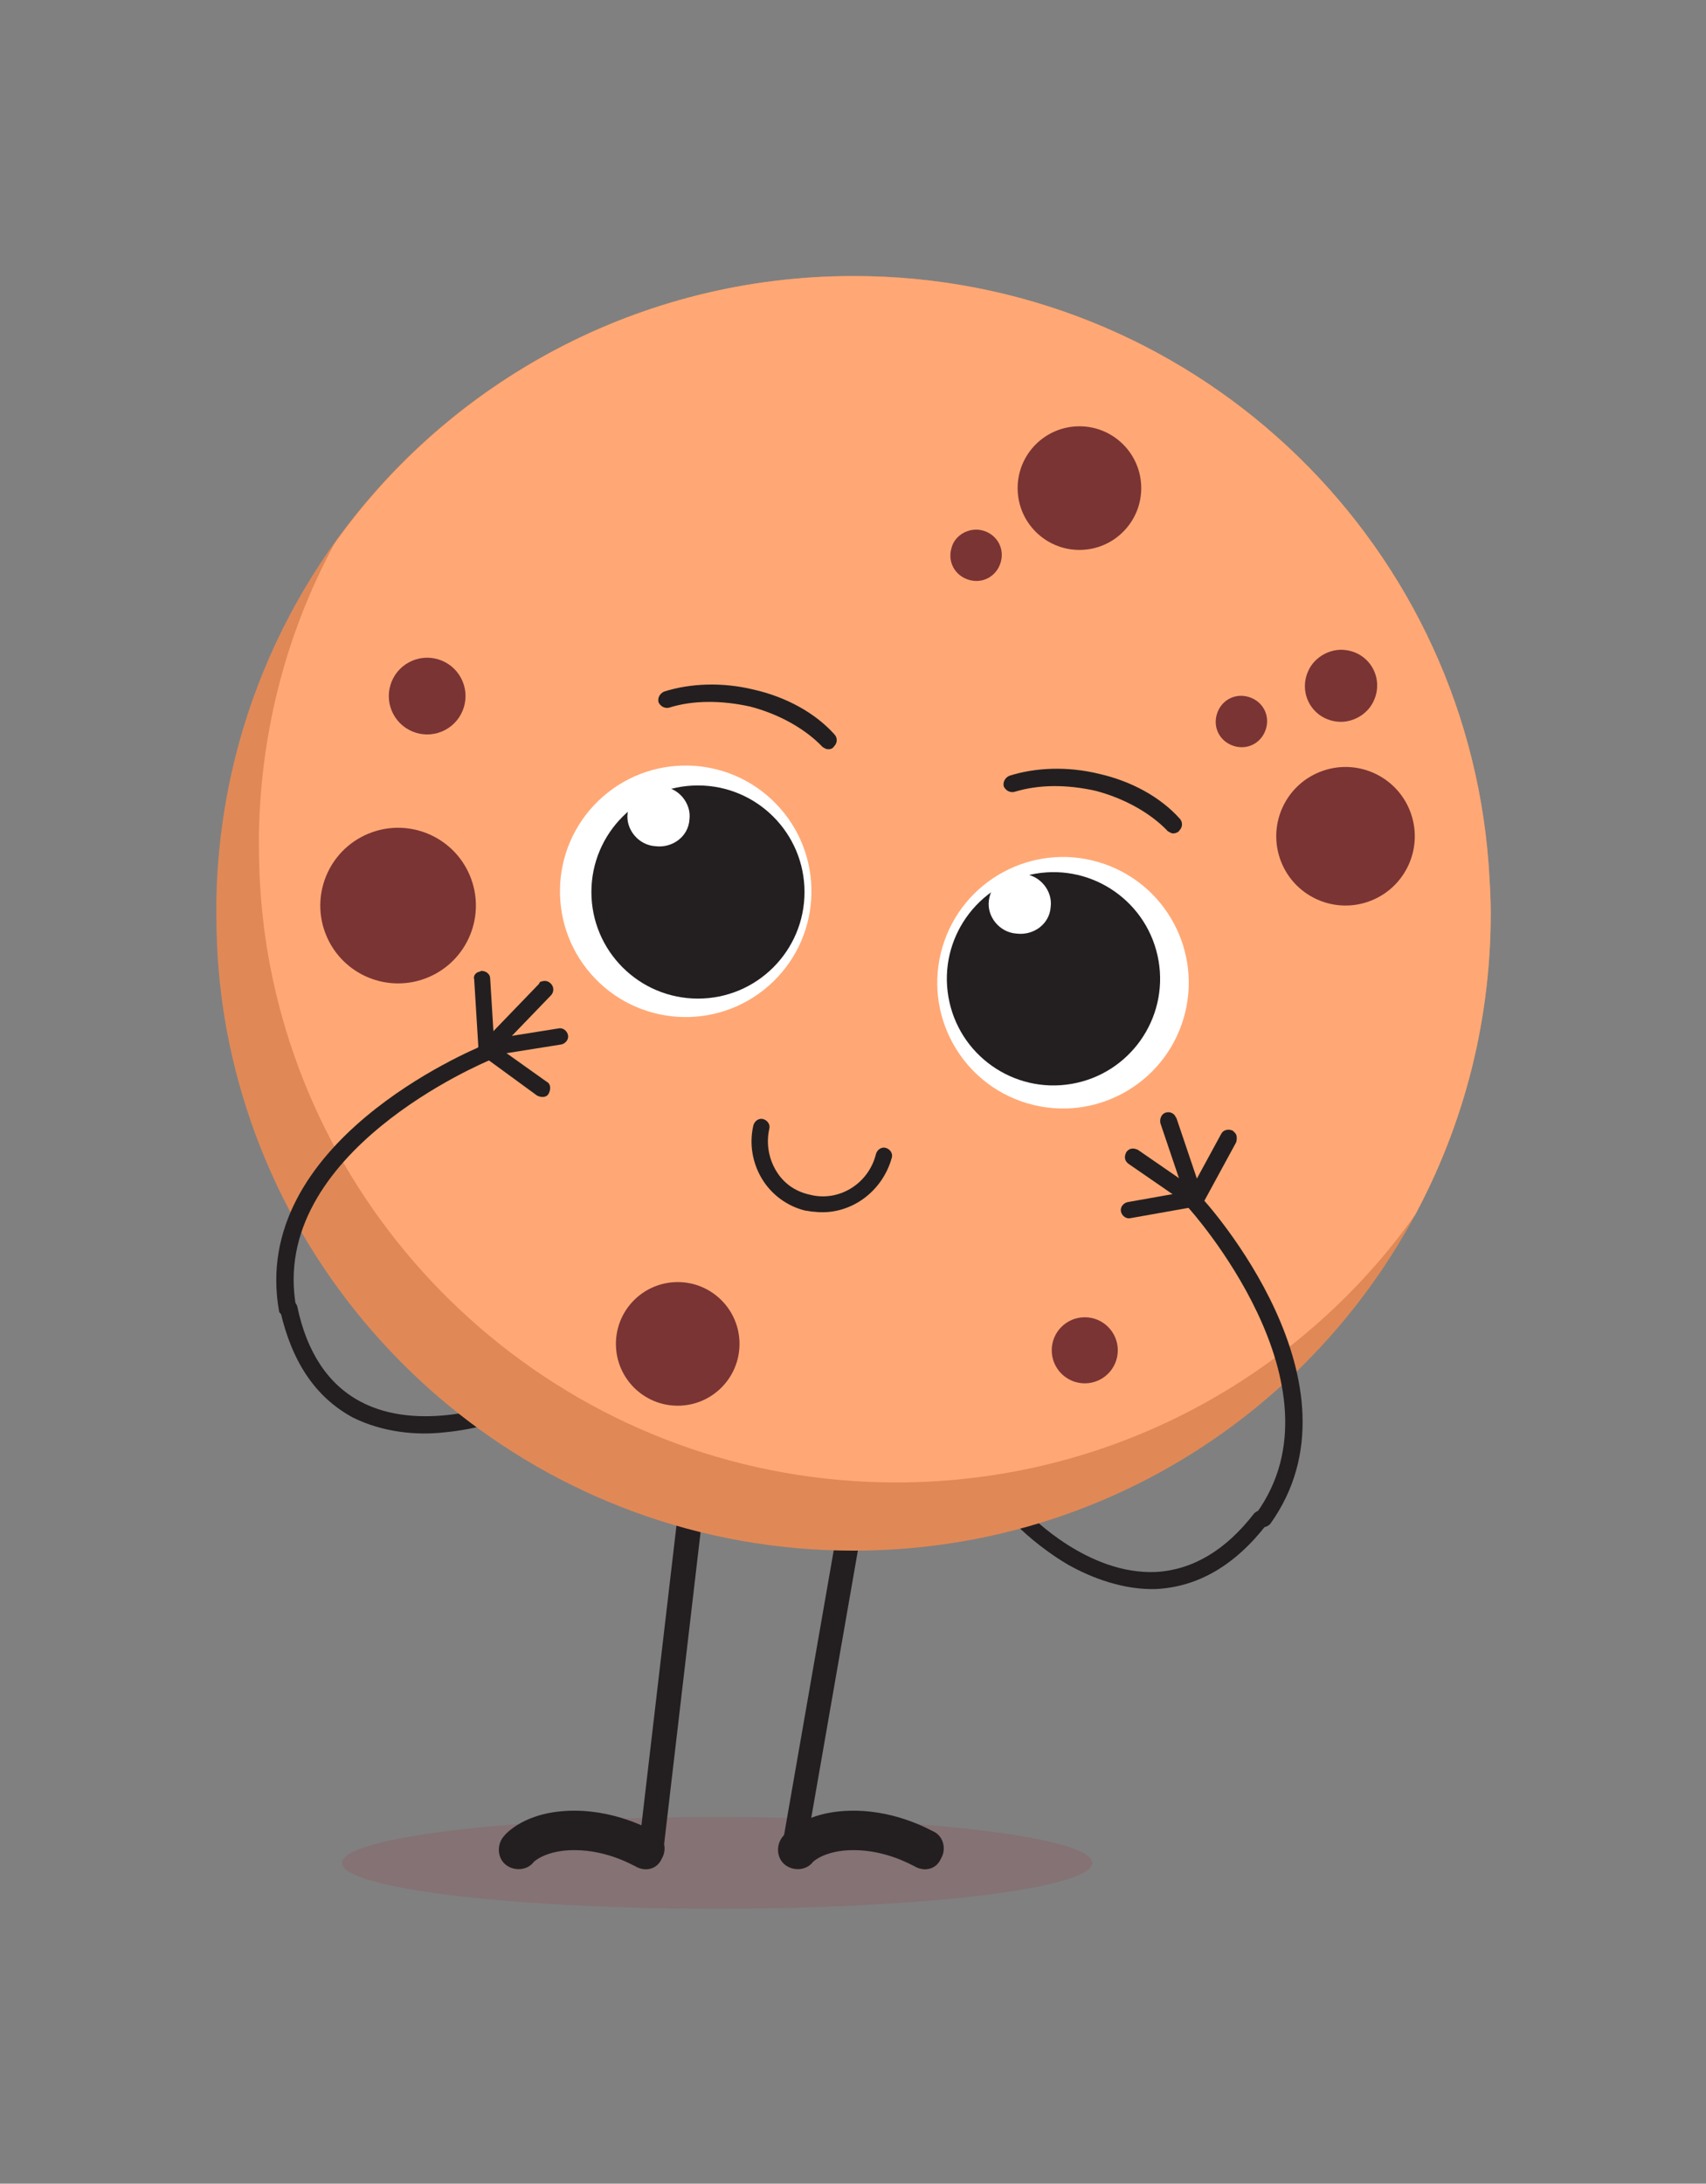 <?xml version="1.0" encoding="utf-8"?>
<!-- Generator: Adobe Illustrator 26.5.0, SVG Export Plug-In . SVG Version: 6.00 Build 0)  -->
<svg version="1.1" xmlns="http://www.w3.org/2000/svg" xmlns:xlink="http://www.w3.org/1999/xlink" x="0px" y="0px"
	 viewBox="0 0 160.1 204.9" style="enable-background:new 0 0 160.1 204.9;" xml:space="preserve">
<rect x="0" y="0" width="160.1" height="204.9" fill="#808080" stroke="none"/>
<style type="text/css">
	.st0{fill:#231F20;}
	.st1{opacity:0.3;fill:#91515A;}
	.st2{fill:#E08957;}
	.st3{fill:#FFA875;}
	.st4{fill:#7A3434;}
	.st5{fill:#FFFFFF;}
</style>
<g id="Layer_2">
</g>
<g id="Layer_1">
	<g>
		<g>
			<g>
				<path class="st0" d="M41.7,134.4c3.2-0.3,5.6-1.2,5.7-1.2c0.4-0.2,0.6-0.6,0.5-1c-0.2-0.4-0.6-0.6-1-0.5
					c-0.1,0-7.5,2.8-13.1-0.2c-3-1.6-5-4.6-5.9-8.9c-0.1-0.4-0.5-0.7-1-0.6c-0.4,0.1-0.7,0.5-0.6,1c1.1,4.8,3.3,8.1,6.8,10
					C35.9,134.4,39.1,134.7,41.7,134.4z"/>
			</g>
		</g>
		<g>
			<g>
				<path class="st0" d="M100.2,146.8c-2.7-1.6-4.5-3.4-4.7-3.6c-0.3-0.3-0.3-0.8,0-1.1c0.3-0.3,0.8-0.3,1.1,0
					c0.1,0.1,5.5,5.7,11.9,5.4c3.4-0.2,6.5-2,9.2-5.5c0.3-0.3,0.8-0.4,1.1-0.1c0.4,0.3,0.4,0.8,0.1,1.1c-3,3.9-6.5,5.9-10.4,6.1
					C105.5,149.2,102.5,148.1,100.2,146.8z"/>
			</g>
		</g>
		<g>
			<g>
				<ellipse class="st1" cx="67.3" cy="174.8" rx="35.2" ry="4.3"/>
				<g>
					<path class="st0" d="M61,175.1c0,0-0.1,0-0.1,0c-0.6-0.1-1.1-0.6-1-1.3l5.4-46.2c0.1-0.6,0.6-1.1,1.3-1c0.6,0.1,1.1,0.6,1,1.3
						l-5.4,46.2C62,174.7,61.6,175.1,61,175.1z"/>
				</g>
				<g>
					<path class="st0" d="M74.4,175.1c-0.1,0-0.1,0-0.2,0c-0.6-0.1-1-0.7-0.9-1.3l9-51.6c0.1-0.6,0.7-1,1.3-0.9
						c0.6,0.1,1,0.7,0.9,1.3l-9,51.6C75.4,174.7,75,175.1,74.4,175.1z"/>
				</g>
				<g>
					<path class="st0" d="M86.8,175.4c-0.3,0-0.7-0.1-1-0.3c-0.1,0-2.5-1.5-5.7-1.5c-2.7,0-3.8,1.1-3.8,1.1
						c-0.6,0.8-1.8,0.9-2.6,0.3c-0.8-0.6-0.9-1.8-0.3-2.6c0.2-0.3,2.1-2.5,6.7-2.5c4.3,0,7.5,2,7.6,2c0.9,0.5,1.1,1.7,0.6,2.5
						C88,175.1,87.4,175.4,86.8,175.4z"/>
				</g>
				<g>
					<path class="st0" d="M60.6,175.4c-0.3,0-0.7-0.1-1-0.3c-0.1,0-2.5-1.5-5.7-1.5c-2.7,0-3.8,1.1-3.8,1.1
						c-0.6,0.8-1.8,0.9-2.6,0.3c-0.8-0.6-0.9-1.8-0.3-2.6c0.2-0.3,2.1-2.5,6.7-2.5c4.3,0,7.5,2,7.6,2c0.9,0.5,1.1,1.7,0.6,2.5
						C61.8,175.1,61.2,175.4,60.6,175.4z"/>
				</g>
				<g>
					<path class="st2" d="M139.9,85.7c0,5.3-0.7,10.5-2,15.4c-6.8,25.6-30.1,44.4-57.8,44.4c-28.9,0-53-20.5-58.6-47.7
						c-0.8-3.9-1.2-7.9-1.2-12.1c0-0.4,0-0.8,0-1.2C20.9,52,47.4,25.9,80.1,25.9c31.5,0,57.3,24.3,59.6,55.2v0
						C139.8,82.6,139.9,84.2,139.9,85.7z"/>
				</g>
				<g>
					<path class="st3" d="M139.9,85.7c0,5.3-0.7,10.5-2,15.4c-1.2,4.5-2.9,8.8-5.1,12.9c-10.8,15.2-28.6,25.1-48.7,25.1
						c-28.9,0-53-20.5-58.6-47.7c-0.8-3.9-1.2-7.9-1.2-12.1c0-0.4,0-0.8,0-1.2c0.2-9.8,2.7-19,7.1-27.1C42.2,35.8,60,25.9,80.1,25.9
						c31.5,0,57.3,24.3,59.6,55.2v0C139.8,82.6,139.9,84.2,139.9,85.7z"/>
				</g>
				<circle class="st4" cx="63.6" cy="126.1" r="5.8"/>
				<circle class="st4" cx="101.3" cy="45.8" r="5.8"/>
				<path class="st4" d="M117.2,65.4c1.3,0.4,2,1.7,1.6,3c-0.4,1.3-1.7,2-3,1.6c-1.3-0.4-2-1.7-1.6-3
					C114.6,65.7,115.9,65,117.2,65.4z"/>
				<path class="st4" d="M92.3,49.8c1.3,0.4,2,1.7,1.6,3c-0.4,1.3-1.7,2-3,1.6c-1.3-0.4-2-1.7-1.6-3C89.6,50.2,91,49.4,92.3,49.8z"
					/>
				<path class="st4" d="M126.3,61c2.3,0.3,3.6,2.7,2.6,4.8c-0.6,1.3-2.1,2.1-3.5,1.9c-2.3-0.3-3.6-2.7-2.6-4.8
					C123.4,61.6,124.9,60.8,126.3,61z"/>
				<ellipse transform="matrix(0.923 -0.385 0.385 0.923 -29.794 20.878)" class="st4" cx="37.3" cy="85" rx="7.3" ry="7.3"/>
				
					<ellipse transform="matrix(0.881 -0.473 0.473 0.881 -26.127 26.752)" class="st4" cx="40.1" cy="65.3" rx="3.6" ry="3.6"/>
				<circle class="st4" cx="101.8" cy="126.7" r="3.1"/>
				
					<ellipse transform="matrix(0.945 -0.327 0.327 0.945 -18.72 45.679)" class="st4" cx="126.3" cy="78.4" rx="6.5" ry="6.5"/>
			</g>
		</g>
		<g>
			<g>
				
					<ellipse transform="matrix(0.283 -0.959 0.959 0.283 -16.905 161.827)" class="st5" cx="99.8" cy="92.2" rx="11.8" ry="11.8"/>
				<ellipse transform="matrix(0.986 -0.17 0.17 0.986 -14.159 18.123)" class="st0" cx="98.8" cy="91.8" rx="10" ry="10"/>
				
					<ellipse transform="matrix(0.719 -0.695 0.695 0.719 -40.056 68.282)" class="st5" cx="64.4" cy="83.6" rx="11.8" ry="11.8"/>
				<circle class="st0" cx="65.5" cy="83.7" r="10"/>
				<g>
					<path class="st0" d="M76.4,113.7c-0.3,0-0.6-0.1-0.8-0.1c-1.7-0.4-3.2-1.5-4.1-3c-0.9-1.5-1.2-3.3-0.8-5
						c0.1-0.4,0.5-0.7,0.9-0.6c0.4,0.1,0.7,0.5,0.6,0.9c-0.3,1.3-0.1,2.7,0.6,3.9c0.7,1.2,1.8,2,3.2,2.3c2.7,0.7,5.5-1,6.2-3.8
						c0.1-0.4,0.5-0.7,0.9-0.6c0.4,0.1,0.7,0.5,0.6,0.9C82.8,111.9,79.7,114.1,76.4,113.7z"/>
				</g>
				<g>
					<path class="st0" d="M110.1,78.2c-0.2,0-0.3-0.1-0.5-0.2c-1.6-1.7-4.1-3.1-6.8-3.8c-2.7-0.6-5.3-0.6-7.6,0.1
						c-0.4,0.1-0.8-0.1-1-0.5c-0.1-0.4,0.1-0.8,0.5-1c2.5-0.8,5.5-0.9,8.4-0.2c3.1,0.7,5.8,2.2,7.6,4.2c0.3,0.3,0.3,0.8,0,1.1
						C110.6,78.1,110.3,78.2,110.1,78.2z"/>
				</g>
				<g>
					<path class="st0" d="M77.7,70.3c-0.2,0-0.3-0.1-0.5-0.2c-1.6-1.7-4.1-3.1-6.8-3.8c-2.7-0.6-5.4-0.6-7.6,0.1
						c-0.4,0.1-0.8-0.1-1-0.5c-0.1-0.4,0.1-0.8,0.5-1c2.5-0.8,5.5-0.9,8.4-0.2c3.1,0.7,5.8,2.2,7.6,4.2c0.3,0.3,0.3,0.8,0,1.1
						C78.1,70.3,77.9,70.3,77.7,70.3z"/>
				</g>
			</g>
			<path class="st5" d="M92.8,84.5c-0.2,1.5,1,3,2.6,3.1c1.6,0.2,3.1-0.9,3.2-2.5c0.2-1.5-1-3-2.6-3.1C94.4,81.8,93,82.9,92.8,84.5z
				"/>
			<path class="st5" d="M58.9,76.3c-0.2,1.5,1,3,2.6,3.1c1.6,0.2,3.1-0.9,3.2-2.5c0.2-1.5-1-3-2.6-3.1C60.5,73.7,59,74.8,58.9,76.3z
				"/>
		</g>
		<g>
			<path class="st0" d="M118.1,143.2C118.1,143.2,118.1,143.2,118.1,143.2c-0.4-0.3-0.5-0.8-0.2-1.2c8.7-12-6.3-28.6-6.4-28.7
				c-0.3-0.3-0.3-0.8,0-1.1c0.3-0.3,0.8-0.3,1.1,0c0.7,0.7,16,17.7,6.6,30.8C118.9,143.3,118.5,143.4,118.1,143.2z"/>
		</g>
		<g>
			<g>
				<path class="st0" d="M112.7,112c0,0-0.1-0.1-0.1-0.1l-5.8-4c-0.4-0.2-0.8-0.2-1.1,0.2c-0.2,0.4-0.2,0.8,0.2,1.1l5.8,4
					c0.4,0.2,0.8,0.2,1.1-0.2C113,112.7,113,112.3,112.7,112z"/>
			</g>
			<g>
				<path class="st0" d="M110.2,104.6c-0.2-0.2-0.5-0.3-0.8-0.2c-0.4,0.1-0.6,0.6-0.5,1l2.5,7.4c0.1,0.4,0.6,0.6,1,0.5
					c0.4-0.1,0.6-0.6,0.5-1l-2.5-7.4C110.3,104.8,110.3,104.7,110.2,104.6z"/>
			</g>
			<g>
				<path class="st0" d="M115.9,106.3c-0.1-0.1-0.1-0.1-0.2-0.2c-0.4-0.2-0.9-0.1-1.1,0.3l-3.1,5.7c-0.2,0.4-0.1,0.9,0.3,1.1
					c0.4,0.2,0.9,0.1,1.1-0.3l3.1-5.7C116.1,106.9,116.1,106.5,115.9,106.3z"/>
			</g>
			<g>
				<path class="st0" d="M112.7,112c-0.2-0.2-0.4-0.3-0.7-0.3l-6.2,1.1c-0.4,0.1-0.7,0.5-0.6,0.9c0.1,0.4,0.5,0.7,0.9,0.6l6.2-1.1
					c0.4-0.1,0.7-0.5,0.6-0.9C112.9,112.2,112.8,112.1,112.7,112z"/>
			</g>
		</g>
		<g>
			<path class="st0" d="M27.1,123.6C27.1,123.6,27.1,123.6,27.1,123.6c0.5-0.1,0.8-0.5,0.7-0.9c-2.7-14.6,17.9-23.1,18.1-23.2
				c0.4-0.2,0.6-0.6,0.4-1c-0.2-0.4-0.6-0.6-1-0.4c-0.9,0.4-22,9.1-19.1,25C26.3,123.3,26.7,123.6,27.1,123.6z"/>
		</g>
		<g>
			<g>
				<path class="st0" d="M45.3,97.7c0.1,0,0.1,0,0.2-0.1l6.9-1.1c0.4-0.1,0.8,0.2,0.9,0.6c0.1,0.4-0.2,0.8-0.6,0.9l-6.9,1.1
					c-0.4,0.1-0.8-0.2-0.9-0.6C44.8,98.2,45,97.8,45.3,97.7z"/>
			</g>
			<g>
				<path class="st0" d="M50.8,92.1c0.3-0.1,0.6-0.1,0.9,0.2c0.3,0.3,0.3,0.8,0,1.1l-5.4,5.6c-0.3,0.3-0.8,0.3-1.1,0
					c-0.3-0.3-0.3-0.8,0-1.1l5.4-5.6C50.6,92.2,50.7,92.1,50.8,92.1z"/>
			</g>
			<g>
				<path class="st0" d="M44.9,91.2c0.1,0,0.2-0.1,0.3-0.1c0.4,0,0.8,0.3,0.8,0.7l0.4,6.5c0,0.4-0.3,0.8-0.7,0.8
					c-0.4,0-0.8-0.3-0.8-0.7l-0.4-6.5C44.4,91.6,44.6,91.3,44.9,91.2z"/>
			</g>
			<g>
				<path class="st0" d="M45.3,97.7c0.2-0.1,0.5-0.1,0.8,0.1l5.2,3.7c0.4,0.2,0.4,0.7,0.2,1.1c-0.2,0.4-0.7,0.4-1.1,0.2L45.2,99
					c-0.4-0.2-0.4-0.7-0.2-1.1C45.1,97.8,45.2,97.7,45.3,97.7z"/>
			</g>
		</g>
	</g>
</g>
</svg>
